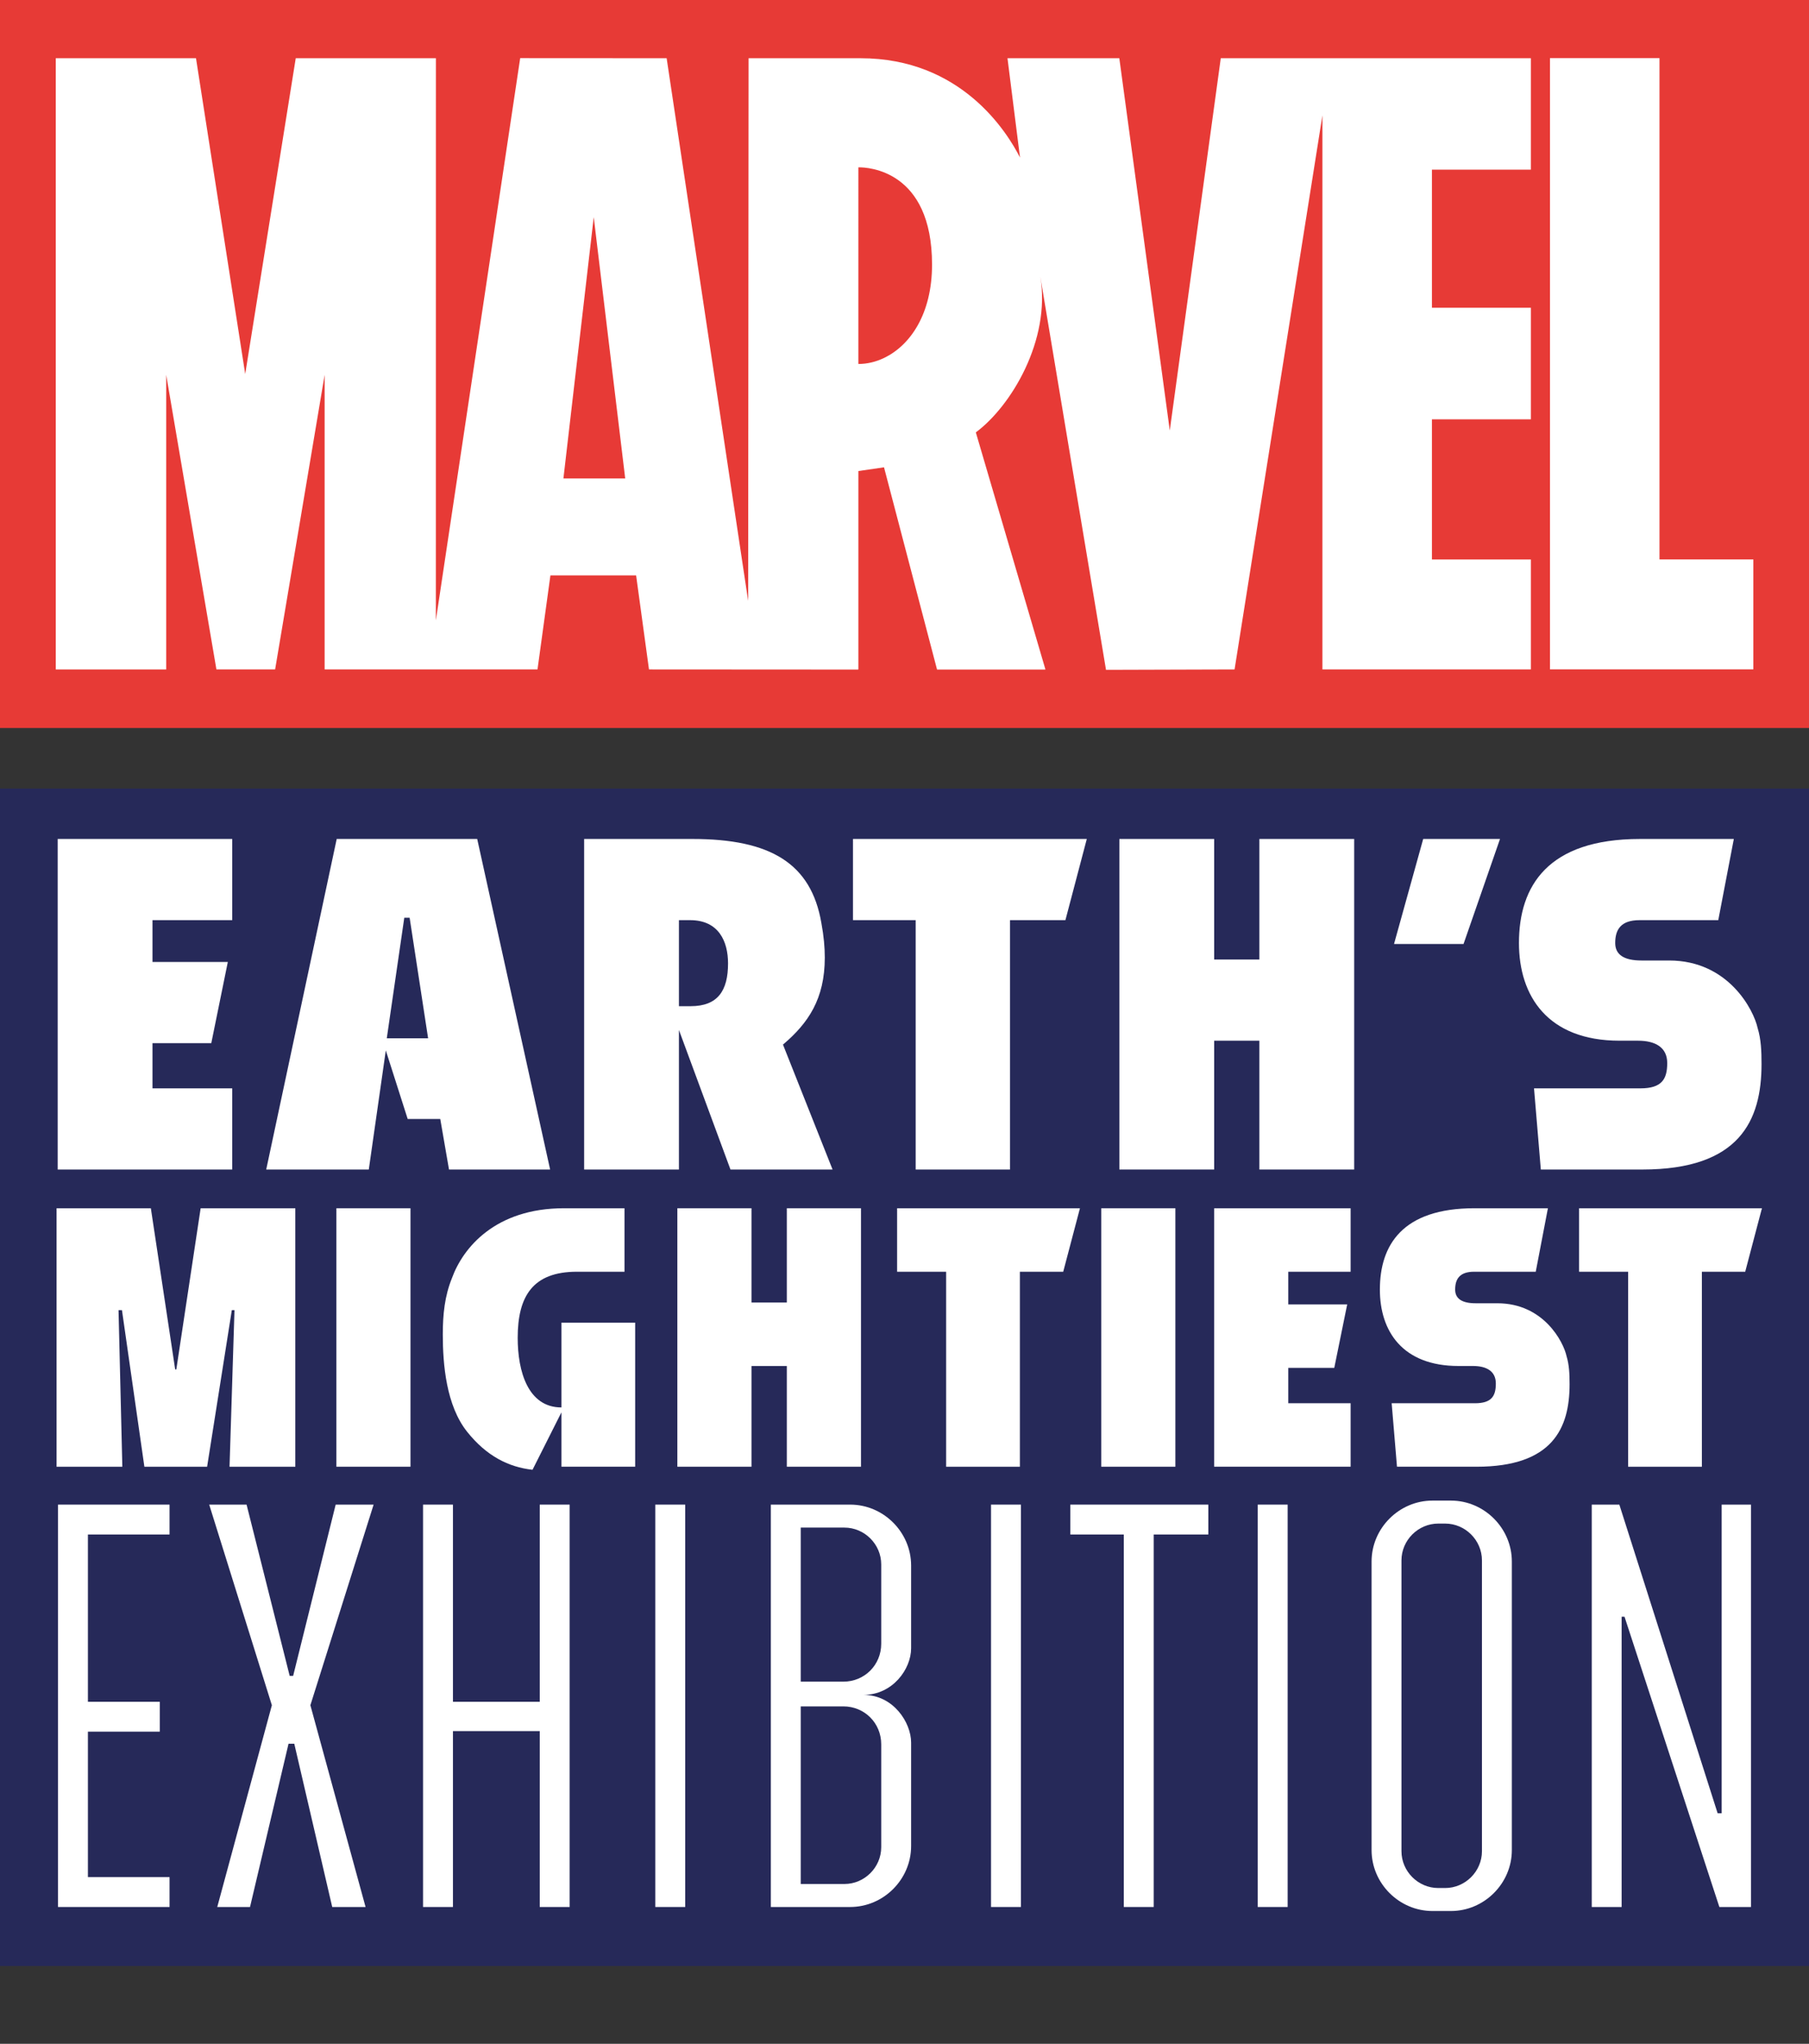 <?xml version="1.0" encoding="UTF-8"?>
<svg id="Logo" xmlns="http://www.w3.org/2000/svg" viewBox="0 0 1365.693 1543.089">
  <rect x="0" y="0" width="1365.693" height="1543.089" fill="#333333" stroke="none"/>
  <defs>
    <style>
      .cls-1 {
        fill: #262959;
      }

      .cls-1, .cls-2, .cls-3 {
        stroke-width: 0px;
      }

      .cls-2 {
        fill: #e73a36;
      }

      .cls-3 {
        fill: #fff;
      }
    </style>
  </defs>
  <rect class="cls-1" y="595.362" width="1365.693" height="889.012"/>
  <g>
    <path class="cls-3" d="M43.545,633.431h131.754v61.29h-60.188v31.562h56.885l-12.478,61.29h-44.407v34.131h60.188v61.29H43.545v-249.563Z"/>
    <path class="cls-3" d="M254.198,633.431h106.064l55.051,249.563h-76.337l-6.606-38.168h-24.589l-16.515-51.748-12.845,89.916h-77.438l53.215-249.563ZM323.195,783.903l-13.946-91.017h-4.037l-13.212,91.017h31.195Z"/>
    <path class="cls-3" d="M440.998,633.431h81.843c58.721,0,89.549,18.35,97.256,63.492,1.835,9.909,2.569,18.35,2.569,26.058,0,31.195-12.479,49.545-31.562,65.693l37.435,94.32h-77.071l-38.902-105.33v105.33h-71.566v-249.563ZM521.372,759.681c20.553,0,28.26-11.744,28.26-32.296,0-16.515-6.974-32.664-28.627-32.664h-8.44v64.96h8.808Z"/>
    <path class="cls-3" d="M691.289,694.721h-47.344v-61.29h176.529l-16.148,61.29h-41.839v188.273h-71.198v-188.273Z"/>
    <path class="cls-3" d="M845.058,633.431h71.566v91.017h34.131v-91.017h71.566v249.563h-71.566v-97.256h-34.131v97.256h-71.566v-249.563Z"/>
    <path class="cls-3" d="M1074.432,633.431h57.987l-27.525,79.273h-52.481l22.02-79.273Z"/>
    <path class="cls-3" d="M1158.102,821.705h80.374c16.148,0,20.186-6.973,20.186-19.084,0-11.744-8.809-16.882-22.02-16.882h-13.946c-54.316,0-75.97-33.764-75.97-73.768,0-42.94,21.653-78.539,91.384-78.539h70.832l-11.744,61.29h-59.454c-14.313,0-18.351,7.34-18.351,17.25,0,8.808,6.606,13.212,19.818,13.212h20.919c44.774,0,63.859,37.435,66.795,51.014,2.569,8.441,2.936,17.25,2.936,27.158,0,42.573-16.515,79.64-89.916,79.64h-76.703l-5.139-61.29Z"/>
    <path class="cls-3" d="M42.705,912.232h71.176l18.368,121.69h.861l18.368-121.69h71.463v195.163h-49.651l3.731-118.245h-2.009l-18.655,118.245h-47.355l-16.933-118.245h-2.583l2.87,118.245h-49.651v-195.163Z"/>
    <path class="cls-3" d="M253.933,912.232h55.965v195.163h-55.965v-195.163Z"/>
    <path class="cls-3" d="M423.834,1066.354l-21.811,43.337c-18.081-2.009-34.727-10.332-49.365-28.7-15.785-19.803-18.368-50.8-18.368-73.473,0-15.211,1.435-28.987,6.888-42.477,8.323-22.96,32.718-52.809,84.666-52.809h45.633v47.93h-35.875c-33.292,0-44.773,18.368-44.773,49.938,0,25.256,7.749,52.522,33.005,52.522v-64.002h55.679v108.774h-55.679v-41.041Z"/>
    <path class="cls-3" d="M511.367,912.232h55.966v71.177h26.69v-71.177h55.966v195.163h-55.966v-76.056h-26.69v76.056h-55.966v-195.163Z"/>
    <path class="cls-3" d="M714.276,960.163h-37.023v-47.93h138.048l-12.628,47.93h-32.719v147.232h-55.678v-147.232Z"/>
    <path class="cls-3" d="M831.369,912.232h55.966v195.163h-55.966v-195.163Z"/>
    <path class="cls-3" d="M916.604,912.232h103.034v47.93h-47.068v24.683h44.485l-9.759,47.929h-34.727v26.691h47.068v47.93h-103.034v-195.163Z"/>
    <path class="cls-3" d="M1050.63,1059.465h62.853c12.628,0,15.785-5.453,15.785-14.924,0-9.185-6.889-13.202-17.221-13.202h-10.906c-42.477,0-59.409-26.404-59.409-57.688,0-33.58,16.933-61.419,71.464-61.419h55.392l-9.185,47.93h-46.494c-11.193,0-14.351,5.74-14.351,13.489,0,6.888,5.166,10.332,15.498,10.332h16.359c35.015,0,49.938,29.274,52.234,39.894,2.009,6.601,2.296,13.489,2.296,21.238,0,33.292-12.915,62.279-70.315,62.279h-59.983l-4.018-47.93Z"/>
    <path class="cls-3" d="M1229.14,960.163h-37.023v-47.93h138.048l-12.628,47.93h-32.719v147.232h-55.678v-147.232Z"/>
    <path class="cls-3" d="M43.799,1135.991h84.197v22.568h-61.629v126.295h54.251v22.568h-54.251v109.804h61.629v22.568H43.799v-303.804Z"/>
    <path class="cls-3" d="M188.749,1439.794h-24.738l41.231-152.336-47.307-151.468h28.21l32.551,129.333h2.604l32.116-129.333h28.645l-47.741,151.468,41.665,152.336h-25.172l-28.645-123.258h-4.34l-29.079,123.258Z"/>
    <path class="cls-3" d="M341.946,1284.854h65.535v-148.863h22.568v303.804h-22.568v-132.806h-65.535v132.806h-22.568v-303.804h22.568v148.863Z"/>
    <path class="cls-3" d="M494.712,1439.794v-303.804h22.568v303.804h-22.568Z"/>
    <path class="cls-3" d="M651.818,1279.646c22.568,0,36.023,20.833,36.023,36.023v78.121c0,25.173-20.832,46.005-46.005,46.005h-59.893v-303.804h59.893c25.173,0,46.005,20.832,46.005,46.004v62.497c0,15.624-13.888,35.154-36.023,35.154ZM665.272,1241.02v-59.893c0-15.19-12.586-27.776-27.776-27.776h-32.984v116.314h32.116c16.059,0,28.645-12.587,28.645-28.645ZM604.512,1288.327v134.107h32.984c15.19,0,27.776-12.586,27.776-27.776v-77.686c0-16.059-12.586-28.645-28.645-28.645h-32.116Z"/>
    <path class="cls-3" d="M748.163,1439.794v-303.804h22.568v303.804h-22.568Z"/>
    <path class="cls-3" d="M870.983,1158.559v281.235h-22.568v-281.235h-40.362v-22.568h104.161v22.568h-41.23Z"/>
    <path class="cls-3" d="M949.53,1439.794v-303.804h22.568v303.804h-22.568Z"/>
    <path class="cls-3" d="M1141.356,1178.957v217.871c0,25.173-20.832,46.005-46.005,46.005h-13.888c-25.173,0-46.005-20.832-46.005-46.005v-217.871c0-25.172,20.832-46.004,46.005-46.004h13.888c25.173,0,46.005,20.832,46.005,46.004ZM1118.788,1178.089c0-15.19-12.586-27.776-27.776-27.776h-5.208c-15.19,0-27.776,12.586-27.776,27.776v219.606c0,15.19,12.586,27.776,27.776,27.776h5.208c15.19,0,27.776-12.586,27.776-27.776v-219.606Z"/>
    <path class="cls-3" d="M1201.677,1439.794v-303.804h20.832l74.215,233.06h3.038v-233.06h22.135v303.804h-23.87l-71.611-219.173h-2.17v219.173h-22.568Z"/>
  </g>
  <g>
    <rect class="cls-2" width="1365.693" height="549.655"/>
    <path class="cls-3" d="M1155.722,128.091V43.96h-234.106l-38.5,281.064-38.097-281.062h-84.423l9.457,74.997c-9.751-19.213-44.315-74.997-120.38-74.997-.501-.033-84.538,0-84.538,0l-.324,409.673-61.534-409.673-110.565-.064-63.658,424.477.033-424.415h-105.818l-38.148,238.43-37.158-238.427H42.111v461.476h83.356v-222.43l37.917,222.425h44.315l37.385-222.425v222.425h160.697l9.751-71.009h64.698l9.718,71.009,157.766.097h.128v-.097h.197v-149.796l19.341-2.817,40.041,152.71h81.603l-.033-.097h.243l-52.545-178.984c26.628-19.696,56.694-69.715,48.692-117.564v-.031c.096.647,49.596,296.874,49.596,296.874l97.053-.295,66.317-418.29v418.291h157.377v-82.997h-74.703v-105.836h74.703v-84.261h-74.703v-104.249h74.699ZM425.352,361.244l22.886-197.289,23.763,197.289h-46.649ZM667.652,270.146c-6.415,3.111-13.104,4.667-19.616,4.667V126.374c.113,0,.244-.03.406-.03,6.528-.033,55.2,1.975,55.2,73.439,0,37.383-16.554,60.937-35.99,70.363M1323.676,422.372v82.996h-153.523V43.898h82.66v378.475h70.863Z"/>
  </g>
</svg>